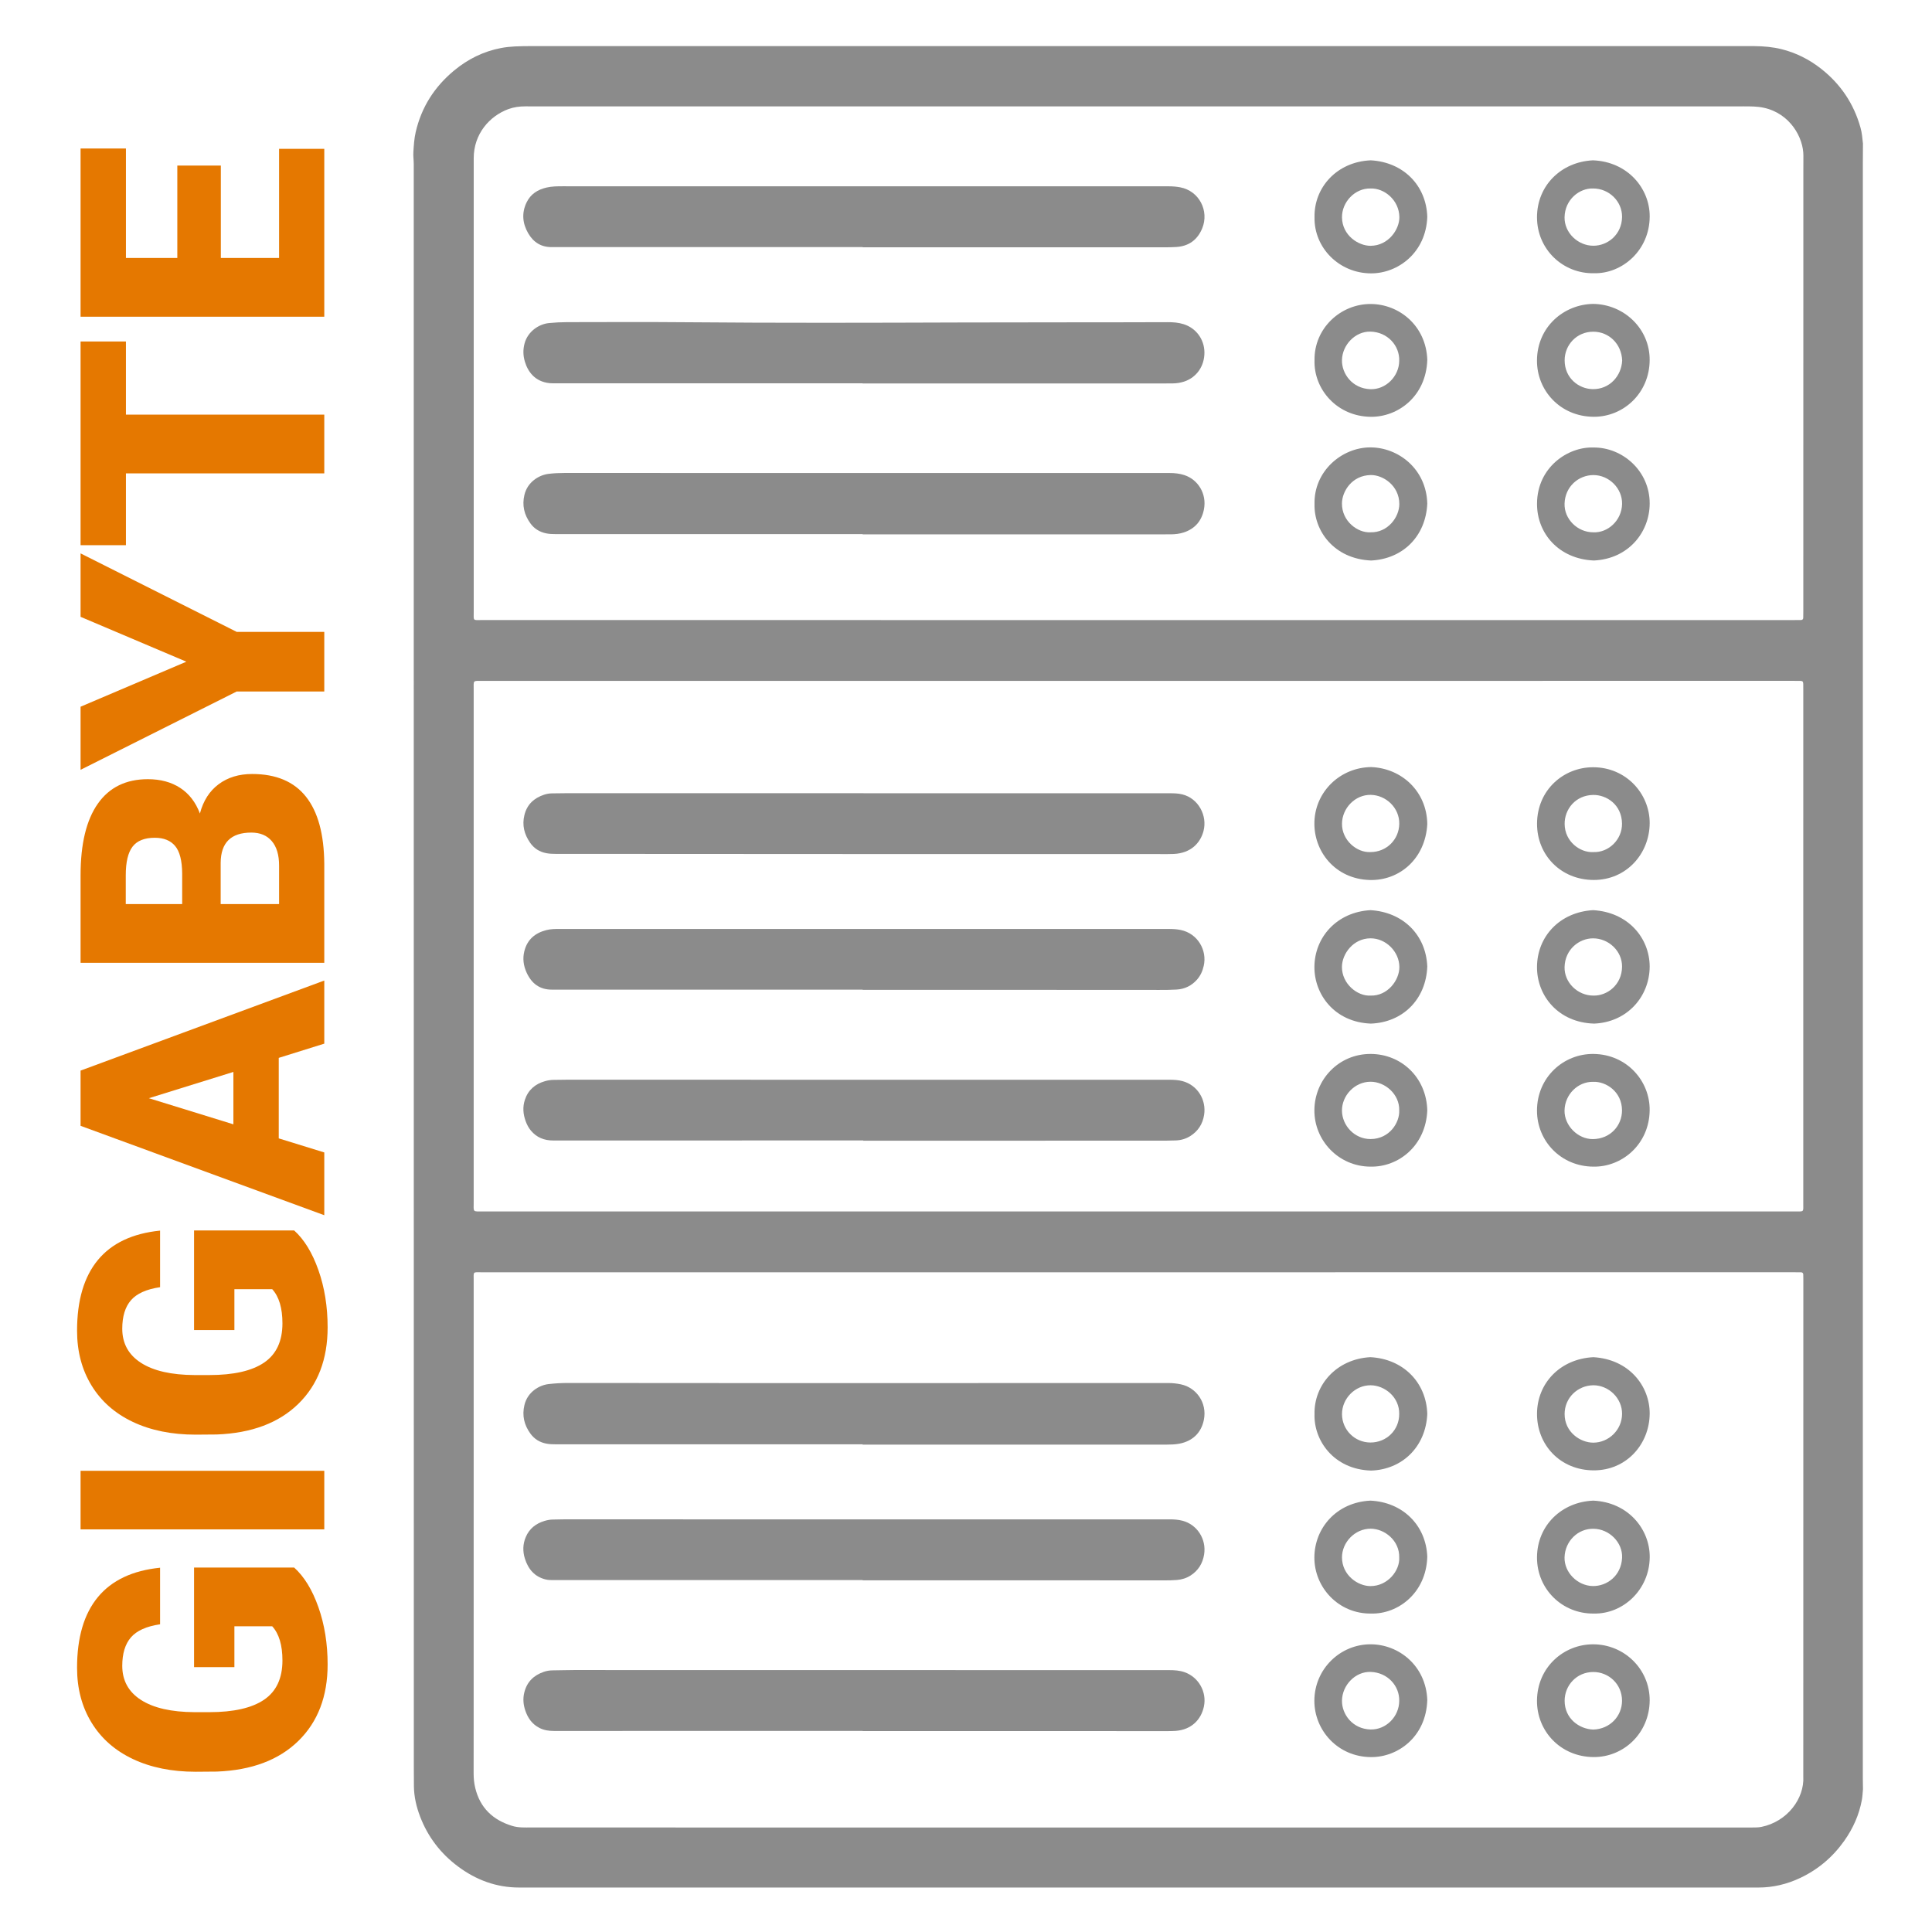 <?xml version="1.0" encoding="UTF-8" standalone="no"?><!DOCTYPE svg PUBLIC "-//W3C//DTD SVG 1.1//EN" "http://www.w3.org/Graphics/SVG/1.1/DTD/svg11.dtd"><svg width="100%" height="100%" viewBox="0 0 6500 6500" version="1.1" xmlns="http://www.w3.org/2000/svg" xmlns:xlink="http://www.w3.org/1999/xlink" xml:space="preserve" xmlns:serif="http://www.serif.com/" style="fill-rule:evenodd;clip-rule:evenodd;stroke-linejoin:round;stroke-miterlimit:2;"><path d="M989.634,5273.84c33.788,30.409 61.006,74.897 81.654,133.462c20.648,58.566 30.972,122.763 30.972,192.592c0,107.37 -32.849,193.154 -98.548,257.351c-65.699,64.197 -157.114,98.548 -274.245,103.053l-70.955,0.564c-80.716,-0 -151.201,-14.267 -211.456,-42.799c-60.255,-28.532 -106.62,-69.359 -139.094,-122.481c-32.474,-53.122 -48.711,-114.597 -48.711,-184.426c0,-102.114 23.37,-181.422 70.11,-237.923c46.74,-56.501 116.475,-89.444 209.204,-98.83l-0,190.339c-45.802,6.758 -78.463,21.399 -97.985,43.924c-19.522,22.526 -29.283,54.436 -29.283,95.733c-0,49.555 21.023,87.848 63.071,114.879c42.047,27.03 102.114,40.733 180.202,41.108l49.556,0c81.841,0 143.317,-13.984 184.425,-41.953c41.109,-27.969 61.663,-71.987 61.663,-132.054c0,-51.433 -11.45,-89.726 -34.351,-114.879l-127.268,-0l0,137.404l-135.714,-0l-0,-335.064l336.753,0Z" style="fill:#e57800;fill-rule:nonzero;"/><path d="M1091,4948.35l0,197.096l-819.92,-0l-0,-197.096l819.92,-0Z" style="fill:#e57800;fill-rule:nonzero;"/><path d="M989.634,4139.69c33.788,30.409 61.006,74.896 81.654,133.462c20.648,58.566 30.972,122.763 30.972,192.591c0,107.371 -32.849,193.155 -98.548,257.352c-65.699,64.197 -157.114,98.548 -274.245,103.053l-70.955,0.563c-80.716,0 -151.201,-14.266 -211.456,-42.798c-60.255,-28.532 -106.62,-69.359 -139.094,-122.481c-32.474,-53.122 -48.711,-114.598 -48.711,-184.426c0,-102.115 23.37,-181.423 70.11,-237.923c46.74,-56.501 116.475,-89.445 209.204,-98.83l-0,190.339c-45.802,6.757 -78.463,21.399 -97.985,43.924c-19.522,22.525 -29.283,54.436 -29.283,95.732c-0,49.556 21.023,87.849 63.071,114.879c42.047,27.031 102.114,40.734 180.202,41.109l49.556,-0c81.841,-0 143.317,-13.984 184.425,-41.953c41.109,-27.969 61.663,-71.987 61.663,-132.055c0,-51.433 -11.45,-89.726 -34.351,-114.879l-127.268,0l0,137.404l-135.714,0l-0,-335.063l336.753,-0Z" style="fill:#e57800;fill-rule:nonzero;"/><path d="M937.825,3559.1l0,270.867l153.172,47.303l0,211.175l-819.92,-300.713l-0,-185.834l819.92,-302.965l0,212.301l-153.172,47.866Zm-152.608,223.564l-0,-176.261l-284.382,88.412l284.382,87.849Z" style="fill:#e57800;fill-rule:nonzero;"/><path d="M1091,3239.24l-819.92,0l-0,-294.518c-0,-105.493 19.334,-185.74 58.002,-240.739c38.669,-54.999 94.794,-82.499 168.377,-82.499c42.423,0 78.651,9.761 108.685,29.283c30.033,19.522 52.183,48.242 66.449,86.159c11.263,-42.798 32.286,-75.647 63.071,-98.548c30.785,-22.901 68.327,-34.351 112.626,-34.351c80.341,-0 140.69,25.435 181.047,76.304c40.358,50.87 60.913,126.236 61.663,226.098l0,332.811Zm-348.578,-197.659l196.533,-0l-0,-129.521c-0,-35.665 -8.166,-63.071 -24.497,-82.217c-16.33,-19.147 -39.325,-28.72 -68.983,-28.72c-68.327,0 -102.678,33.976 -103.053,101.927l-0,138.531Zm-129.521,-0l0,-103.053c-0.375,-43.174 -8.283,-73.959 -23.722,-92.354c-15.439,-18.396 -38.219,-27.594 -68.341,-27.594c-34.645,0 -59.591,9.949 -74.84,29.846c-15.248,19.898 -22.872,51.996 -22.872,96.296l-0,96.859l189.775,-0Z" style="fill:#e57800;fill-rule:nonzero;"/><path d="M626.976,2226.17l-355.899,-150.919l-0,-213.427l525.402,264.109l294.518,-0l0,200.475l-294.518,-0l-525.402,263.546l-0,-212.301l355.899,-151.483Z" style="fill:#e57800;fill-rule:nonzero;"/><path d="M423.686,1148.9l-0,246.089l667.311,-0l0,197.659l-667.311,0l-0,241.584l-152.609,0l-0,-685.332l152.609,0Z" style="fill:#e57800;fill-rule:nonzero;"/><path d="M742.982,557.046l-0,310.849l195.97,0l-0,-367.162l152.045,-0l0,564.822l-819.92,-0l-0,-565.948l152.609,-0l-0,368.288l172.881,0l0,-310.849l146.415,0Z" style="fill:#e57800;fill-rule:nonzero;"/><g><path d="M6267.7,482.883c-0.125,23.292 -0.375,46.584 -0.375,69.875l-0,3618.54c-0,603.417 -0.083,1206.83 -0.083,1810.25c-0,12.625 0.333,25.25 0.541,37.917c-1.166,11.916 -1.541,23.958 -3.666,35.666c-9.167,50.625 -29.834,96.542 -59.459,138.334c-38.541,54.333 -87.791,96.25 -148.125,124.708c-44.541,21 -91.333,32.25 -140.875,32.25c-1389.71,-0.083 -2779.42,-0.083 -4169.12,-0.042c-76.791,0 -145,-25.541 -205.833,-71c-58.458,-43.625 -101.375,-99.666 -127.417,-168.083c-12.375,-32.542 -20.25,-66.167 -20.708,-101.208c-0.25,-20.667 -0.292,-41.292 -0.292,-61.959c-0.083,-1376.38 -0.166,-2752.75 -0.25,-4129.12c0,-422.375 0.084,-844.75 0,-1267.12c0,-13.291 -2.125,-26.666 -1.291,-39.875c1.416,-22.541 2.708,-45.166 7.791,-67.333c19.334,-84.25 63.417,-153 129.792,-207.833c46.042,-38.042 98.083,-63.792 156.792,-75.167c15.625,-3.042 31.625,-4.583 47.5,-5.458c19.958,-1.084 39.958,-1.042 59.916,-1.042c1343.08,-0.042 2686.12,-0.042 4029.21,-0.042c27.333,0 54.625,-0.166 81.958,0.084c30.667,0.291 61.208,2.958 91,10.458c48.5,12.208 92.333,34.417 131.542,65.125c66,51.667 110.75,117.917 133.291,198.958c4.917,17.5 6.209,35.334 8.167,53.125Zm-2437.12,3797.5c-736.167,0 -1472.29,0 -2208.46,0.042c-32.5,-0 -28.459,-4.083 -28.459,28.792c-0.083,497 -0.083,993.958 -0.083,1490.96c-0,55.292 -0,110.583 -0.125,165.875c-0.042,16.75 1.583,33.375 5.5,49.5c16.167,67.083 59.75,107.958 124.667,127.625c20.75,6.292 42.166,5.167 63.458,5.167c369.083,0.041 738.167,0.125 1107.25,0.125c999.958,0.041 1999.96,0.041 2999.92,-0.042c10.625,-0 21.5,0.042 31.833,-2.042c86.75,-17.583 145.208,-95.166 140.875,-169.875c0.042,-557.625 0.125,-1115.21 0.167,-1672.83c-0,-5.333 -0,-10.667 -0.25,-16c-0.209,-4.833 -3.167,-7.083 -7.792,-7.167c-7.333,-0.125 -14.667,-0.166 -22,-0.166c-735.542,0.041 -1471.04,0.041 -2206.5,0.041Zm0.417,-1989.67c-735.5,-0 -1471.04,-0 -2206.54,0.041c-35,0 -30.75,-3.416 -30.792,31.042c-0.083,574.292 -0.083,1148.58 0,1722.88c0,34.208 -4.333,31.083 30.792,31.083c778.167,0 1556.33,-0.041 2334.46,-0.041c693.542,-0 1387.08,0.041 2080.62,-0c30.917,-0 27.375,3.208 27.375,-28.084c0.042,-576.291 0.042,-1152.58 0.042,-1728.88c-0,-6 0.125,-12 -0.125,-18c-0.333,-7.666 -2.083,-9.625 -9.333,-9.916c-7.334,-0.292 -14.667,-0.167 -22,-0.167c-734.792,0.042 -1469.67,0.042 -2204.5,0.042Zm-2.417,-204.542l2208.46,-0c7.334,-0 14.667,-0.042 22,-0.167c4.625,-0.083 7.584,-2.291 7.75,-7.166c0.209,-7.334 0.25,-14.667 0.25,-22c0.042,-495.667 0.125,-991.292 0.167,-1486.96c-0,-15.333 0.042,-30.625 0.125,-45.958c0.333,-60.667 -44.5,-142.333 -133.542,-161.458c-22.416,-4.834 -45,-4.584 -67.583,-4.625c-119.917,-0.125 -239.833,0.166 -359.75,0.166l-2702.08,0c-345.75,0 -691.5,-0.041 -1037.25,-0.166c-19.5,-0 -38.459,2.5 -56.834,9.25c-62.541,23.041 -116.541,82.708 -116.5,165.333c0.209,508.292 0,1016.62 0.042,1524.92c-0,32.958 -4.125,28.75 28.417,28.75c735.333,0.083 1470.83,0.083 2206.33,0.083Z" style="fill:#8b8b8b;fill-rule:nonzero;"/><path d="M2902.15,4859.22l-1031.21,-0c-10.667,-0 -21.208,-0.167 -31.833,-2.125c-22.792,-4.125 -41.084,-15.334 -54.584,-33.875c-21.083,-28.959 -28.625,-60.75 -20.083,-96.292c10.75,-44.667 50.583,-66.75 80.75,-70.292c21.833,-2.541 43.708,-3.75 65.708,-3.75c236.5,0.334 472.959,0.459 709.459,0.459c437,0.041 874,-0 1311,-0.25c14.125,-0 28,1.541 41.583,4.375c51.583,10.791 88.833,61.333 77.375,119.25c-8.75,44.25 -38.75,72.375 -83.25,80.5c-13.875,2.541 -27.792,3 -41.75,3c-111.25,-0 -222.5,-0.042 -333.75,-0.042l-689.458,0c0.041,-0.375 0.041,-0.667 0.041,-0.958Z" style="fill:#8b8b8b;fill-rule:nonzero;"/><path d="M2902.32,5316.01c-345.667,0 -691.333,0 -1037,-0.041c-9.958,-0 -19.833,0.375 -29.75,-2.125c-37.542,-9.375 -58.667,-35.167 -69.667,-70.25c-7.541,-24.125 -7.083,-48.542 3,-72.334c12.042,-28.458 34,-45.458 62.792,-54.208c9.458,-2.875 19.333,-4.75 29.458,-4.75c14.667,-0.042 29.292,-0.792 43.959,-0.792c229.791,0.042 459.541,0.25 689.333,0.292c446.917,0.042 893.792,-0.042 1340.71,-0.125c14.709,0 29.209,0.958 43.5,4.708c48.334,12.709 80.959,61.209 72.417,113.709c-4.833,29.625 -19.292,53.458 -44.958,70.125c-14.375,9.333 -30.125,14.125 -46.875,15.458c-13.917,1.083 -27.959,1.333 -41.917,1.333c-125.875,0 -251.75,-0.166 -377.625,-0.208c-212.458,-0.042 -424.917,0 -637.375,0l-0,-0.792Z" style="fill:#8b8b8b;fill-rule:nonzero;"/><path d="M2902.45,5823.47c-346.333,-0 -692.667,-0.042 -1039,0.125c-16.958,-0 -33,-2.292 -48.292,-10.042c-24.791,-12.542 -39.416,-33.5 -47.916,-58.833c-6.625,-19.75 -8.459,-39.959 -3.209,-60.875c8.959,-35.709 31.834,-57.542 65.5,-69.125c9.334,-3.209 19.292,-4.917 29.417,-4.959c23.958,-0.125 47.917,-1.083 71.917,-1.083c667.333,0.083 1334.71,0.208 2002.04,0.292c18.042,-0 35.792,0.958 53.084,7.166c46.791,16.792 74.625,66.334 64.458,115c-9.167,44 -41.583,78.25 -95.083,82.25c-10.625,0.792 -21.292,0.75 -31.959,0.75c-149.875,0 -299.708,-0.083 -449.583,-0.125c-190.5,-0.041 -380.958,0 -571.458,0c0.083,-0.166 0.083,-0.375 0.083,-0.541Z" style="fill:#8b8b8b;fill-rule:nonzero;"/><path d="M5550.24,5720.34c-0.792,111.75 -88.5,191.958 -189.084,191.125c-111.208,-0.875 -190.875,-87.667 -190.125,-189.959c0.834,-112.625 90.25,-189.5 188.959,-189.416c104.166,0.125 190.125,82.916 190.25,188.25Zm-189.792,98.583c56.917,-1.792 96.667,-45.958 96.708,-96.833c0,-56.792 -45.416,-96.792 -96.458,-96.834c-56.125,-0.041 -96.625,44.917 -96.667,96.625c-0.083,60.375 49.417,95.459 96.417,97.042Z" style="fill:#8b8b8b;fill-rule:nonzero;"/><path d="M4612.74,5428.63c-109.667,1.334 -191.125,-88.25 -190.667,-188.833c0.417,-98.292 73.792,-185.292 188.167,-191.083c107.208,4.708 187.416,81.125 191.708,188.541c-3.417,122.25 -98.625,193.834 -189.208,191.375Zm94.791,-188.416c1.542,-57.209 -49.416,-97 -96,-97.084c-53.208,-0.083 -96.75,45.959 -96.541,96.875c0.25,59.667 53.25,96 95.333,96.25c58.542,0.334 99.667,-52.375 97.208,-96.041Z" style="fill:#8b8b8b;fill-rule:nonzero;"/><path d="M4422.57,4757.59c-2.167,-97.875 73.708,-185.292 187.667,-191.542c109.791,5.542 188.5,84.208 191.708,190.958c-5,111.5 -85.292,187.375 -189.208,190.584c-126.459,-3.917 -193.209,-102.584 -190.167,-190Zm284.917,0.083c1.333,-56.875 -48.5,-96.833 -96.25,-97.083c-52.209,-0.25 -96.459,44.708 -96.209,97.333c0.25,52.625 42.792,95.083 95.459,95.25c54.291,0.167 97,-41.917 97,-95.5Z" style="fill:#8b8b8b;fill-rule:nonzero;"/><path d="M5361.78,5428.63c-105.958,1.25 -191.333,-82.75 -190.708,-189.375c0.625,-107.458 83.375,-186.291 189.292,-190.541c118.375,5.375 190.583,96.958 189.958,190.125c-0.75,109.541 -89.625,192.041 -188.542,189.791Zm-0.333,-285.208c-52.75,-1.333 -96.083,41.833 -97.708,95.833c-1.5,50.959 43.625,95.875 94.875,96.834c47.166,0.875 95.75,-34.084 98.708,-94.959c2.542,-51.583 -43.25,-97.25 -95.875,-97.708Z" style="fill:#8b8b8b;fill-rule:nonzero;"/><path d="M5550.2,4756.22c-0.875,102.958 -78.25,190.541 -187.625,190.625c-113.25,0.083 -191.917,-85.667 -191.458,-190.5c0.458,-102.084 76.916,-184.334 189.375,-190.25c120.333,6.791 190.166,97.208 189.708,190.125Zm-189.792,-95.667c-52.333,0.833 -96.291,41.625 -96.458,96.792c-0.167,60.625 52.75,96.5 96.708,96.333c51.417,-0.208 96.125,-42.458 96.625,-96.583c0.5,-52.75 -44.666,-96.542 -96.875,-96.542Z" style="fill:#8b8b8b;fill-rule:nonzero;"/><path d="M4612.65,5911.55c-112.625,-0.5 -191.083,-91.25 -190.625,-189.958c0.5,-106.834 87.209,-189.709 189.292,-189.542c94.542,0.125 186.167,71.792 190.625,187.208c-3.75,125.417 -100.458,193.125 -189.292,192.292Zm94.875,-189.375c1.25,-49.417 -38.375,-95.167 -95.916,-97.208c-51.459,-1.834 -96,44.375 -96.667,96.708c-0.625,46.417 36.167,95.5 96.208,96.958c52.417,1.292 96.375,-43.916 96.375,-96.458Z" style="fill:#8b8b8b;fill-rule:nonzero;"/><path d="M2904.45,3836.93c-347.667,0 -695.333,-0.083 -1042.96,0.167c-30.625,0.041 -55.917,-9.959 -75.542,-33.584c-7.75,-9.333 -13.25,-20 -17.375,-31.291c-8.667,-23.792 -10.75,-48 -2.542,-72.417c11.084,-33.042 34.625,-52.958 67.417,-62.292c9.542,-2.708 19.458,-4.416 29.542,-4.375c14.666,0.042 29.291,-0.583 43.958,-0.541c676,0.041 1352,0.125 2028,0.125c14.708,-0 29.208,0.833 43.542,4.625c50.416,13.416 80.583,62.833 72.583,113.583c-4.792,30.5 -20.125,54.625 -46.542,71.25c-15.041,9.458 -31.583,14.083 -49.125,14.708c-19.291,0.667 -38.625,0.792 -57.916,0.792c-331,0.042 -662,0.042 -993.042,0.042l-0,-0.792Z" style="fill:#8b8b8b;fill-rule:nonzero;"/><path d="M2902.28,3329.55l-1024.96,0c-6.667,0 -13.333,-0.083 -20,-0.042c-41.542,0.375 -69,-20.833 -85.583,-57.291c-10.417,-22.917 -13.917,-46.792 -7.667,-71.959c9.75,-39.208 35.75,-60.958 73.333,-70.875c15.584,-4.125 31.625,-4.083 47.625,-4.083c48.625,-0.042 97.25,0 145.834,0c633.375,0.042 1266.75,0.083 1900.08,0.083c14,0 27.792,0.542 41.667,3.459c56.791,11.875 89.291,67.875 77.166,120.833c-3.916,17.167 -10.791,32.792 -22.541,46.125c-18.125,20.458 -41,31.667 -68.084,33.417c-19.25,1.208 -38.583,1.291 -57.916,1.291c-131.209,0 -262.417,-0.208 -393.625,-0.208c-201.792,-0.042 -403.584,0 -605.375,0c0.041,-0.292 0.041,-0.542 0.041,-0.75Z" style="fill:#8b8b8b;fill-rule:nonzero;"/><path d="M2905.2,2668.84l1029.33,-0c14.625,-0 29.084,0.25 43.584,3.875c53.666,13.416 84.541,71.083 70.958,123.125c-10.75,41.125 -43.333,74.458 -99.583,77.166c-15.959,0.75 -31.959,0.417 -47.959,0.417c-301.125,0 -602.291,0.042 -903.416,-0.083c-376.417,-0.125 -752.875,-0.375 -1129.29,-0.584c-10,0 -19.875,-0.375 -29.792,-2.166c-23.625,-4.25 -42.25,-16.084 -55.708,-35.542c-19.417,-28.083 -27.375,-58.708 -19,-92.792c8.792,-35.791 32.208,-57.208 66.042,-68.5c8.791,-2.958 18.041,-4.541 27.5,-4.541c16.666,-0 33.291,-0.542 49.958,-0.584c332.458,-0.041 664.917,-0.041 997.375,-0.041l-0,0.25Z" style="fill:#8b8b8b;fill-rule:nonzero;"/><path d="M5550.2,2769.05c-0.458,103.542 -78.625,191.875 -188.667,191.5c-110.25,-0.333 -190.666,-83.792 -190.333,-189.458c0.375,-113.459 89.25,-189.75 188.375,-189.792c111.708,-0.042 190.625,89.375 190.625,187.75Zm-190.042,97.667c52.042,2.291 97.625,-42 96.917,-95.875c-0.875,-64.084 -52.458,-97.042 -97.125,-96.334c-59.5,0.959 -96.292,48.209 -95.917,97.542c0.417,59.792 52.625,97.167 96.125,94.667Z" style="fill:#8b8b8b;fill-rule:nonzero;"/><path d="M4610.36,3925.01c-107.417,-0.625 -189,-88.5 -188.25,-190.041c0.75,-102.917 81.916,-189.542 189.583,-189.084c102.458,0.417 187.042,78.334 190.25,189.459c-4.708,119.041 -96.667,191.916 -191.583,189.666Zm97.166,-189.583c1.375,-53.542 -47.25,-96.417 -97.041,-96.042c-53.334,0.417 -96.209,46.875 -95.584,97.75c0.625,49.709 42.292,95.292 96.292,95.084c63.542,-0.209 98.417,-55.542 96.333,-96.792Z" style="fill:#8b8b8b;fill-rule:nonzero;"/><path d="M5550.2,3251.72c-0.5,102.333 -76.625,187.666 -187.042,192.083c-120.875,-3.458 -192.708,-94.083 -192.083,-190.833c0.667,-102.792 77,-184.5 188.833,-190.834c116.584,6.584 189.709,92.459 190.292,189.584Zm-189.25,97.833c45.167,1.167 95.583,-35.125 96.292,-97.083c0.583,-52.75 -45.209,-95.75 -98.084,-95.5c-46.125,0.208 -93.708,36.875 -95.333,96.333c-1.458,52.333 44.25,96.458 97.125,96.25Z" style="fill:#8b8b8b;fill-rule:nonzero;"/><path d="M4801.95,3251.8c-4.292,110.5 -82.375,188.042 -189.917,192c-121.875,-4.583 -190.375,-97.792 -189.833,-190.875c0.583,-99.042 74.792,-184.542 188.792,-190.792c109.583,6.625 186.583,83.125 190.958,189.667Zm-190.667,97.75c56.917,1.708 97.125,-51.542 96.75,-96.5c-0.416,-51.542 -45.583,-96.542 -97.458,-96.167c-58.167,0.417 -95.458,52.667 -95.75,95.917c-0.458,57.375 52.333,99.542 96.458,96.75Z" style="fill:#8b8b8b;fill-rule:nonzero;"/><path d="M5360.65,3925.01c-108.916,-0.541 -189.791,-86.041 -189.625,-188.666c0.167,-111.709 88.959,-191.667 190.417,-190.459c111.917,1.334 190.167,91.292 188.667,190.209c-1.709,114.875 -94.125,190.833 -189.459,188.916Zm-0.5,-285.291c-51.291,-1.209 -95.541,42.25 -96.458,96.5c-0.875,50.5 44.667,96.416 95.167,96.125c59.125,-0.292 98.5,-45.959 98.208,-96.875c-0.375,-63.542 -54.833,-97.667 -96.917,-95.75Z" style="fill:#8b8b8b;fill-rule:nonzero;"/><path d="M4613.2,2580.72c102.792,4.125 187.083,81.791 188.75,191.583c-6.25,117.333 -94,190.833 -193.125,188.333c-117.125,-2.916 -190.667,-97.333 -186.583,-197.666c4.083,-100.584 86.833,-181.042 190.958,-182.25Zm-3.042,286c54.209,0.333 96.667,-41.667 97.542,-95c0.875,-54.084 -44.958,-96.709 -96.042,-97.5c-52.083,-0.792 -96.166,44.333 -96.666,97c-0.625,55.625 49.75,97.708 95.166,95.5Z" style="fill:#8b8b8b;fill-rule:nonzero;"/><path d="M2902.28,1796.88c-344.416,0 -688.791,0 -1033.21,0.042c-10.667,0 -21.292,-0.333 -31.792,-2.542c-21.75,-4.583 -39.666,-15.375 -52.708,-33.416c-21,-29.042 -28.667,-60.75 -20.125,-96.292c10.375,-43.208 48.75,-66.375 80.667,-70.375c17.833,-2.25 35.75,-3.042 53.791,-3.042c678.834,0.125 1357.62,0.167 2036.46,0.167c16.791,0 33.208,1.75 49.166,6.958c45.5,14.834 76.459,62.25 65.875,115.875c-7.583,38.417 -30.208,64.709 -67.583,77.042c-13.875,4.583 -28.583,6.292 -43.292,6.375c-14.666,0.125 -29.291,0.125 -43.958,0.125l-993.25,0c-0.042,-0.292 -0.042,-0.625 -0.042,-0.917Z" style="fill:#8b8b8b;fill-rule:nonzero;"/><path d="M2902.15,1289.59l-1031.12,-0c-7.333,-0 -14.708,0.25 -21.958,-0.5c-49.958,-5.167 -73.208,-39.084 -83.25,-72.625c-6,-20.042 -6.542,-40.334 -0.958,-61.042c10.708,-39.708 47.333,-65.125 82.416,-68.542c19.834,-1.916 39.875,-3 59.792,-3.041c133.875,-0.167 267.792,-0.917 401.667,0.291c309.708,2.75 619.416,1.834 929.125,0.792c230.458,-0.792 460.916,-0.125 691.333,-1c18.042,-0.083 35.917,1.333 53.208,6.792c41.667,13.166 69.334,50.875 69.75,94.583c0.417,45.833 -25.75,84.083 -67.666,98.25c-12.667,4.25 -25.875,6.25 -39.25,6.375c-16,0.167 -31.959,0.208 -47.959,0.208l-995.166,0c0.041,-0.208 0.041,-0.375 0.041,-0.541Z" style="fill:#8b8b8b;fill-rule:nonzero;"/><path d="M2902.57,831.258l-1031,0c-4.667,0 -9.333,-0.125 -14,0c-36.25,0.959 -62.792,-15.916 -80.458,-46.333c-19.167,-33.042 -22.542,-67.917 -5.834,-103.208c13.542,-28.667 37.75,-43.917 67.75,-50.792c17.625,-4.042 35.625,-4.25 53.667,-4.25c84.583,0.083 169.167,0.125 253.75,0.125c595.417,0.042 1190.88,0.042 1786.29,0.042c12.666,-0 25.125,1 37.666,3.333c63.959,11.833 98.459,79.333 74.25,138.125c-15.916,38.667 -45.25,60.083 -87.166,62.667c-21.25,1.291 -42.584,1.083 -63.917,1.083c-255.75,0 -511.5,-0.083 -767.25,-0.125l-223.792,0c0.042,-0.25 0.042,-0.458 0.042,-0.667Z" style="fill:#8b8b8b;fill-rule:nonzero;"/><path d="M5359.78,1022.47c103.625,1.041 190.667,83.083 190.334,188.333c-0.334,112.542 -89,192.208 -188.792,191.417c-112.583,-0.875 -191.042,-88.959 -190.333,-189.834c0.791,-113.375 91,-188.416 188.791,-189.916Zm97.834,190.583c-1.959,-56.042 -44.542,-96.792 -96.584,-97.083c-56.375,-0.334 -96.958,44.625 -96.958,96.208c-0,60.375 47.917,96.125 94,97c57.25,1.125 97.167,-44.417 99.542,-96.125Z" style="fill:#8b8b8b;fill-rule:nonzero;"/><path d="M4422.57,730.842c-2,-99.917 75.083,-186.792 189.333,-191.459c109.709,6.167 186.792,84.625 190.042,190.209c-4.333,120.708 -98.708,190.208 -188.875,190.125c-107.625,-0.084 -192.583,-86.125 -190.5,-188.875Zm187.958,-96.709c-52.375,-1 -96.25,45.875 -95.541,97.542c0.875,60.375 55.25,95.542 96.291,95.292c60.084,-0.375 97.459,-55.459 96.75,-97.084c-1,-56.541 -50.458,-97.666 -97.5,-95.75Z" style="fill:#8b8b8b;fill-rule:nonzero;"/><path d="M4422.57,1695.63c-2.458,-110.583 91.958,-190.208 187.375,-190.416c94.25,-0.209 188.958,72.166 192,189.25c-5.125,109.291 -81.333,185.916 -188.917,191.333c-125.166,-5.375 -192.875,-100.25 -190.458,-190.167Zm187.625,95.209c59,2.041 97.792,-51.334 97.667,-95.25c-0.125,-61.709 -54.875,-98.125 -96.292,-97.334c-63.583,1.209 -96.208,55.084 -96.708,94.959c-0.75,61.333 53.916,100.041 95.333,97.625Z" style="fill:#8b8b8b;fill-rule:nonzero;"/><path d="M4422.57,1211.88c-1.708,-107.208 87.667,-189.583 189.167,-189.125c95.375,0.459 186,72.709 190.25,187.542c-4.042,124 -99.084,192.75 -189.709,192c-113.833,-0.917 -192.875,-92.5 -189.708,-190.417Zm284.958,1.875c1.625,-51.083 -39.458,-96.875 -97,-98.083c-50.958,-1.083 -94.541,44.625 -95.625,95.792c-0.958,45.416 34.209,95.541 95.334,97.916c52,2 97,-43.333 97.291,-95.625Z" style="fill:#8b8b8b;fill-rule:nonzero;"/><path d="M5362.78,919.258c-104.458,2.167 -191.708,-80.416 -191.708,-188.291c-0,-106.459 81.083,-186.459 188.25,-191.584c116.708,4.542 191.25,94.334 190.917,189.084c-0.417,114.25 -93.084,193.041 -187.459,190.791Zm-2.916,-285.125c-45.917,-1.625 -95.042,37.084 -96.084,96.875c-0.916,52 45.084,96.042 97.417,95.75c48.5,-0.25 95.375,-38.125 96.042,-97.041c0.541,-52.917 -44.542,-95.792 -97.375,-95.584Z" style="fill:#8b8b8b;fill-rule:nonzero;"/><path d="M5360.53,1505.59c97.459,-1.209 189.875,78.333 189.667,188.375c-0.208,95.833 -70.583,186.166 -187.625,191.791c-117.333,-4.75 -192.083,-90.666 -191.417,-191.708c0.709,-121.333 103.125,-191.292 189.375,-188.458Zm-0.583,285.291c49.083,2.667 96.25,-39.583 97.375,-95.416c1.042,-52.584 -44,-97 -96.208,-97.125c-49.75,-0.084 -95.542,38.166 -97.334,96c-1.583,52.166 43.625,96.416 96.167,96.541Z" style="fill:#8b8b8b;fill-rule:nonzero;"/></g></svg>
